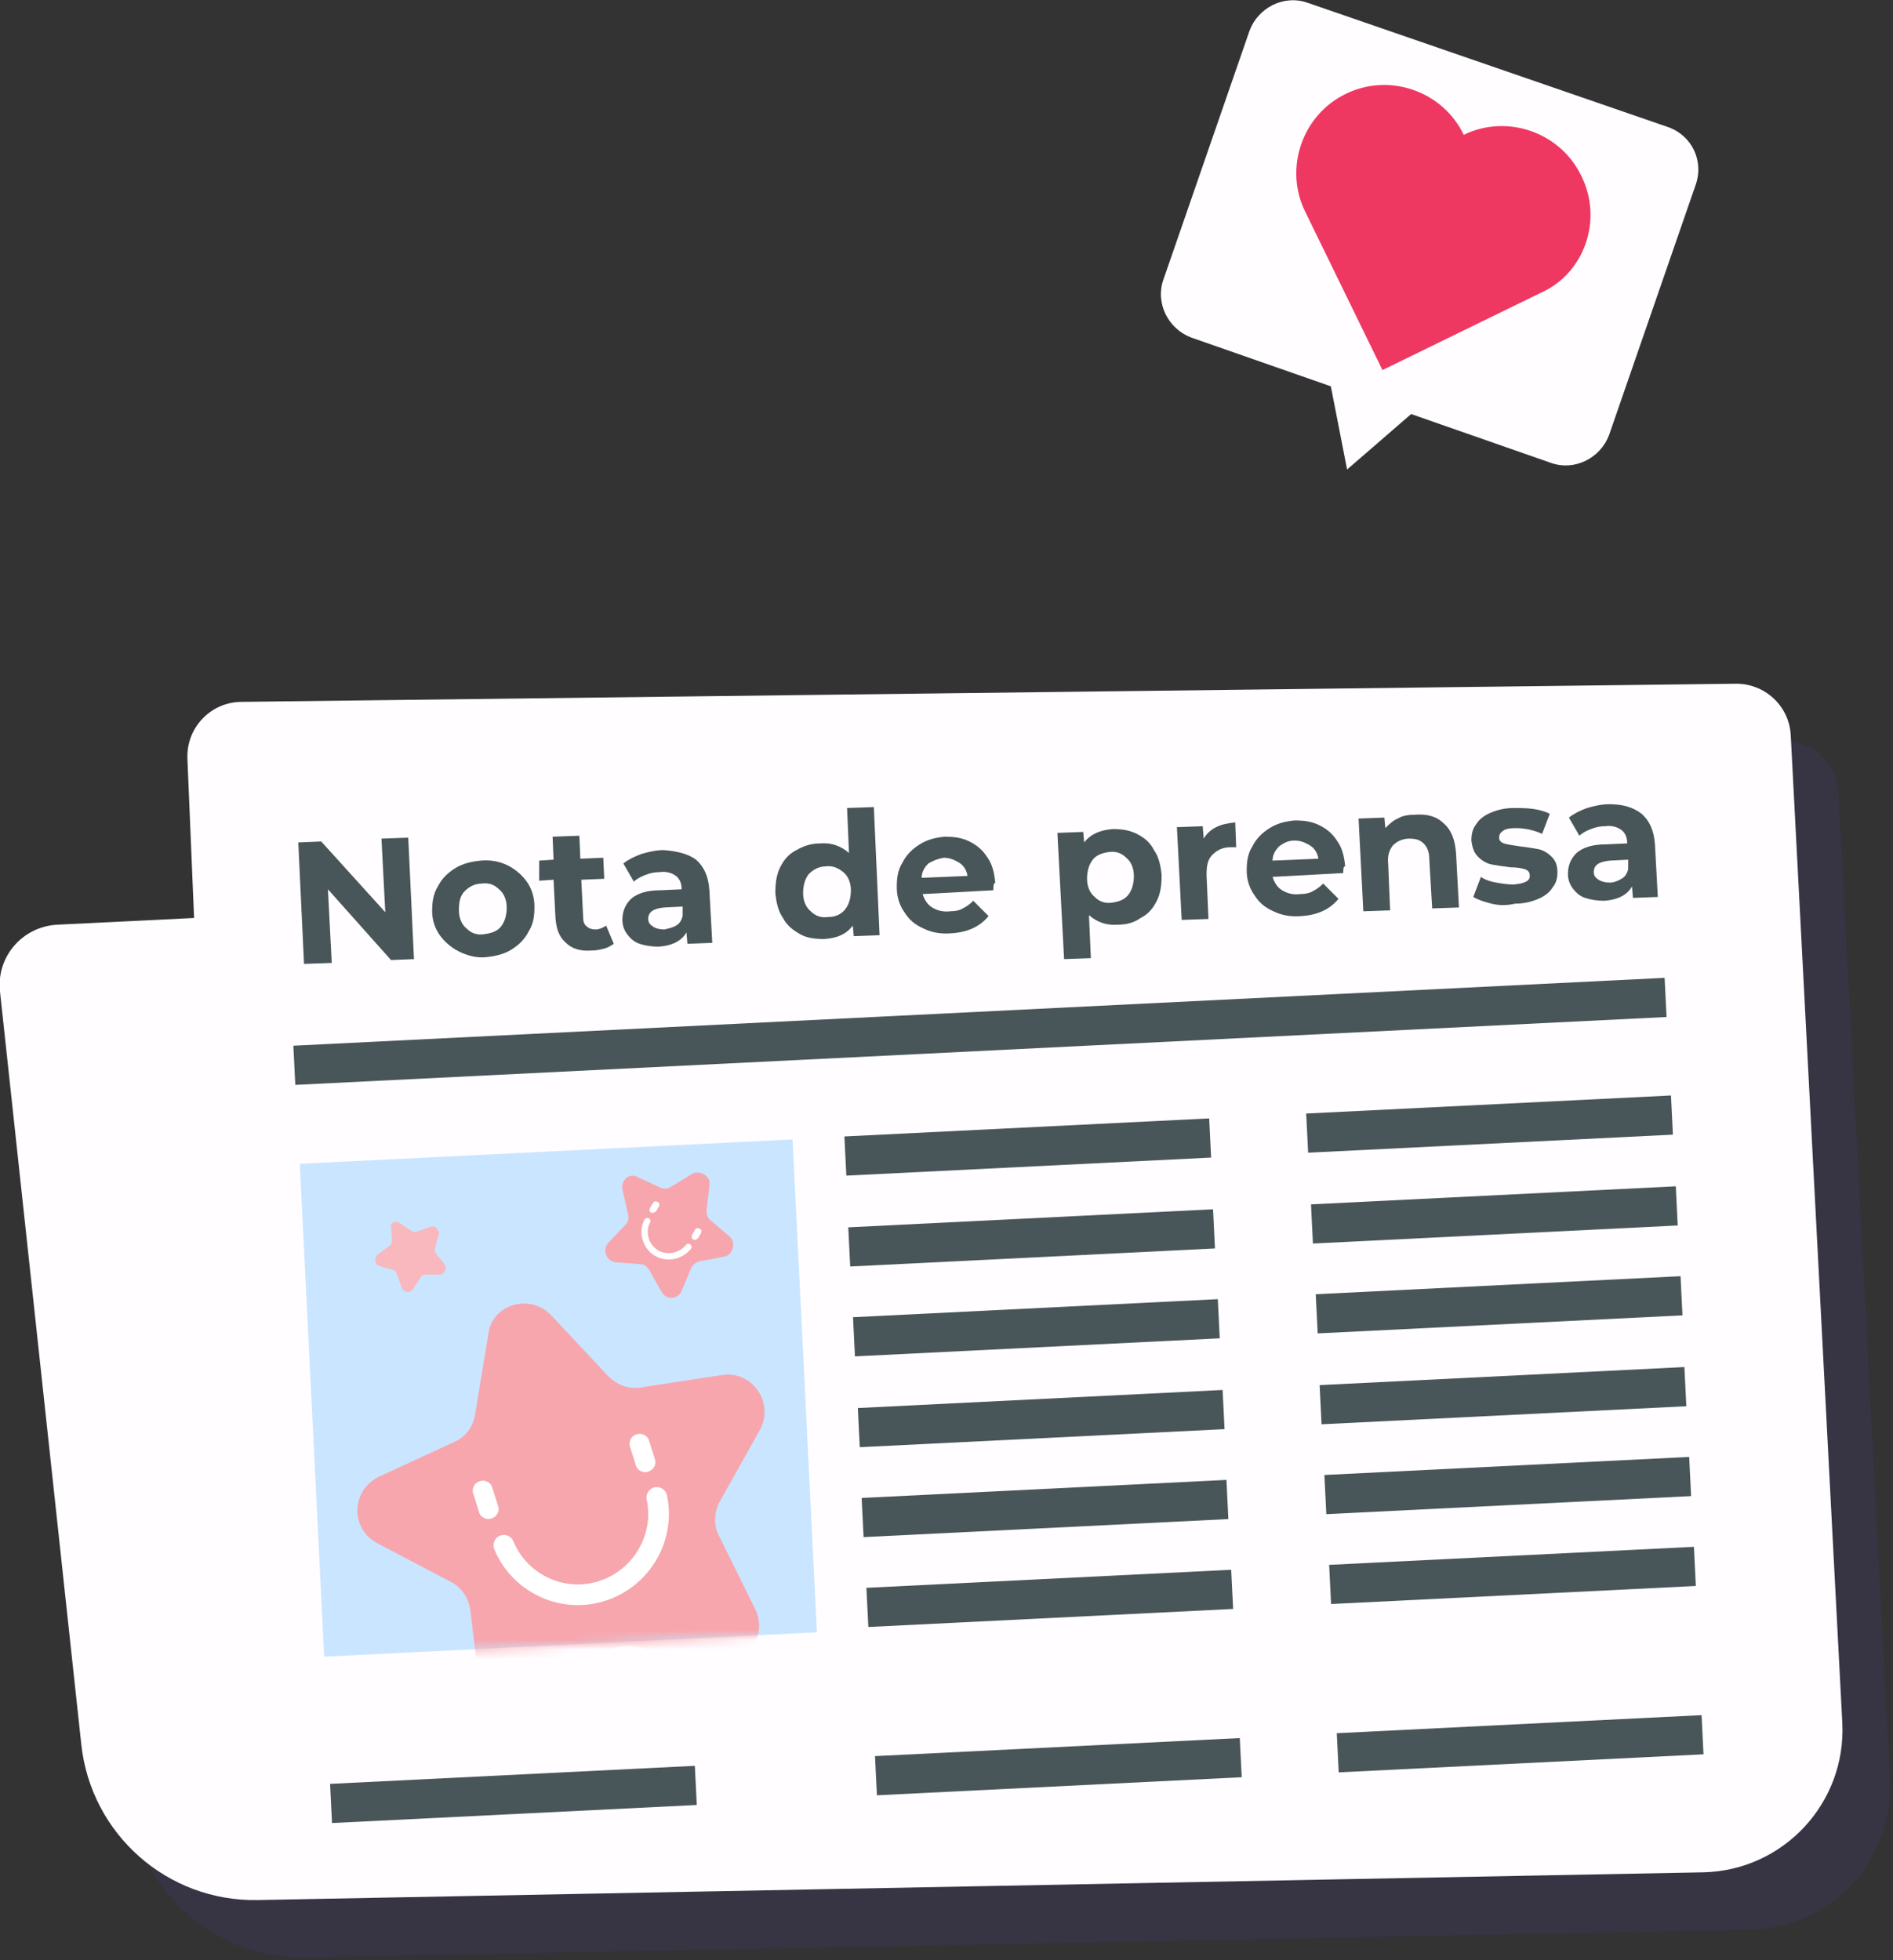 <svg xmlns="http://www.w3.org/2000/svg" width="198" height="205" viewBox="0 0 198 205" fill="none"><rect x="0" y="0" width="198" height="205" fill="#333333" stroke="none"/><g clip-path="url(#clip0)"><path opacity="0.3" d="M30.1 79.4L186.6 77.5C189.6 77.5 192.1 79.8 192.3 82.8L197.7 186.2C198.1 194.6 191.5 201.6 183.2 201.8L32 204.7C22.5 204.9 14.5 197.8 13.5 188.4L5 109.7C4.6 106.1 7.3 102.9 11 102.7L25.2 102L24.5 85.3C24.5 82.1 27 79.5 30.1 79.4Z" fill="#403867"></path><path d="M25.1 73.4L181.6 71.5C184.6 71.5 187.1 73.8 187.3 76.8L192.7 180.2C193.1 188.6 186.5 195.6 178.2 195.8L27 198.7C17.5 198.9 9.5 191.8 8.5 182.4L-1.36979e-05 103.7C-0.4 100.1 2.3 96.9 6 96.7L20.3 96L19.6 79.3C19.5 76.1 22 73.5 25.1 73.4Z" fill="#FFFDFF"></path><path d="M82.897 119.158L31.358 121.708L33.909 173.246L85.447 170.696L82.897 119.158Z" fill="#CAE5FF"></path><path d="M126.476 116.959L88.322 118.847L88.524 122.942L126.679 121.054L126.476 116.959Z" fill="#485559"></path><path d="M126.879 126.462L88.725 128.35L88.927 132.445L127.081 130.557L126.879 126.462Z" fill="#485559"></path><path d="M127.377 135.861L89.222 137.749L89.425 141.844L127.579 139.956L127.377 135.861Z" fill="#485559"></path><path d="M127.879 145.359L89.725 147.248L89.928 151.343L128.082 149.454L127.879 145.359Z" fill="#485559"></path><path d="M128.279 154.763L90.125 156.651L90.328 160.746L128.482 158.858L128.279 154.763Z" fill="#485559"></path><path d="M128.777 164.161L90.623 166.05L90.826 170.145L128.98 168.257L128.777 164.161Z" fill="#485559"></path><path d="M174.777 114.562L136.623 116.45L136.825 120.545L174.979 118.657L174.777 114.562Z" fill="#485559"></path><path d="M175.28 124.06L137.125 125.948L137.328 130.044L175.482 128.155L175.28 124.06Z" fill="#485559"></path><path d="M175.777 133.459L137.623 135.347L137.826 139.442L175.98 137.554L175.777 133.459Z" fill="#485559"></path><path d="M176.18 142.962L138.026 144.851L138.229 148.946L176.383 147.058L176.18 142.962Z" fill="#485559"></path><path d="M176.68 152.361L138.526 154.249L138.728 158.344L176.883 156.456L176.68 152.361Z" fill="#485559"></path><path d="M177.178 161.76L139.024 163.648L139.226 167.743L177.38 165.855L177.178 161.76Z" fill="#485559"></path><path d="M129.675 181.761L91.521 183.649L91.724 187.744L129.878 185.856L129.675 181.761Z" fill="#485559"></path><path d="M72.678 184.663L34.524 186.552L34.727 190.647L72.881 188.758L72.678 184.663Z" fill="#485559"></path><path d="M174.112 102.259L30.684 109.357L30.887 113.452L174.314 106.354L174.112 102.259Z" fill="#485559"></path><path d="M177.976 179.364L139.822 181.252L140.025 185.347L178.179 183.459L177.976 179.364Z" fill="#485559"></path><path d="M42.7 87.6L43.3 100.3L40.9 100.4L34.3 93L34.7 100.7L31.8 100.8L31.2 88.1L33.6 88L40.3 95.4L39.9 87.7L42.7 87.6Z" fill="#485559"></path><path d="M48 99.5C47.2 99.1 46.5 98.5 46 97.8C45.5 97.1 45.2 96.2 45.2 95.3C45.2 94.4 45.3 93.5 45.8 92.7C46.2 91.9 46.8 91.3 47.6 90.8C48.4 90.3 49.3 90.1 50.3 90C51.3 89.9 52.3 90.1 53.1 90.5C53.9 90.9 54.6 91.5 55.1 92.2C55.6 92.9 55.9 93.8 55.9 94.8C55.9 95.8 55.8 96.6 55.3 97.4C54.9 98.2 54.3 98.8 53.5 99.3C52.7 99.8 51.8 100 50.8 100.1C49.8 100.2 48.8 99.9 48 99.5ZM52.4 96.9C52.8 96.4 53 95.7 53 94.9C53 94.1 52.7 93.4 52.2 93C51.7 92.5 51.1 92.3 50.4 92.4C49.7 92.4 49.1 92.7 48.6 93.2C48.1 93.7 48 94.4 48 95.2C48 96 48.3 96.7 48.8 97.1C49.3 97.6 49.9 97.8 50.6 97.7C51.4 97.6 52 97.4 52.4 96.9Z" fill="#485559"></path><path d="M64.2 98.7C63.9 98.9 63.6 99.1 63.2 99.2C62.8 99.3 62.4 99.4 61.9 99.4C60.7 99.5 59.8 99.2 59.2 98.6C58.5 98 58.2 97.2 58.1 96L57.9 92L56.4 92.1V90L57.9 89.9L57.8 87.5L60.6 87.4L60.7 89.8L63.1 89.7L63.2 91.9L60.8 92L61 96C61 96.4 61.1 96.7 61.4 96.9C61.6 97.1 61.9 97.2 62.3 97.2C62.7 97.2 63.1 97 63.4 96.8L64.2 98.7Z" fill="#485559"></path><path d="M72.8 89.9C73.6 90.6 74.1 91.6 74.2 93.1L74.5 98.6L71.9 98.7L71.8 97.5C71.3 98.4 70.3 98.9 68.9 99C68.2 99 67.5 98.9 66.9 98.7C66.3 98.5 65.9 98.1 65.6 97.7C65.3 97.3 65.1 96.8 65.1 96.2C65.1 95.3 65.4 94.6 66 94C66.7 93.4 67.7 93.1 69.1 93.1L71.3 93C71.3 92.4 71.1 91.9 70.7 91.6C70.3 91.3 69.7 91.1 69 91.2C68.5 91.2 68 91.3 67.5 91.5C67 91.7 66.6 91.9 66.3 92.2L65.2 90.3C65.7 89.9 66.3 89.6 67.1 89.3C67.8 89.1 68.6 88.9 69.4 88.9C70.8 89 72 89.3 72.8 89.9ZM70.7 96.8C71.1 96.6 71.3 96.2 71.4 95.8V94.8L69.5 94.9C68.3 95 67.8 95.4 67.8 96.1C67.8 96.5 68 96.7 68.3 96.9C68.6 97.1 69 97.2 69.5 97.2C69.9 97.1 70.4 97 70.7 96.8Z" fill="#485559"></path><path d="M91.4 84.4L92 97.8L89.3 97.9L89.2 96.8C88.5 97.7 87.6 98.1 86.2 98.2C85.3 98.2 84.4 98.1 83.7 97.7C83 97.3 82.3 96.8 81.9 96C81.4 95.3 81.2 94.4 81.1 93.4C81.1 92.4 81.2 91.5 81.6 90.7C82 89.9 82.5 89.3 83.3 88.9C84 88.5 84.8 88.2 85.8 88.2C87 88.1 88 88.5 88.8 89.2L88.6 84.5L91.4 84.4ZM88.4 95.1C88.8 94.6 89 93.9 89 93.1C89 92.3 88.7 91.6 88.2 91.2C87.7 90.8 87.1 90.5 86.4 90.6C85.7 90.6 85.1 90.9 84.6 91.4C84.2 91.9 84 92.6 84 93.4C84 94.2 84.3 94.9 84.8 95.3C85.3 95.8 85.9 96 86.6 95.9C87.4 95.9 88 95.6 88.4 95.1Z" fill="#485559"></path><path d="M103.9 93.1L96.5 93.5C96.7 94.1 97 94.6 97.5 94.9C98 95.2 98.6 95.4 99.4 95.3C99.9 95.3 100.4 95.2 100.7 95C101.1 94.8 101.4 94.6 101.8 94.2L103.4 95.8C102.5 96.9 101.2 97.5 99.5 97.6C98.4 97.7 97.4 97.5 96.6 97.1C95.7 96.7 95.1 96.2 94.6 95.4C94.1 94.7 93.8 93.8 93.8 92.8C93.8 91.8 93.9 91 94.4 90.2C94.8 89.4 95.4 88.8 96.2 88.3C97 87.8 97.8 87.6 98.8 87.5C99.8 87.5 100.6 87.6 101.4 88C102.2 88.4 102.8 88.9 103.3 89.7C103.8 90.4 104 91.3 104.1 92.3C103.9 92.4 103.9 92.7 103.9 93.1ZM97.1 90.3C96.7 90.7 96.4 91.2 96.4 91.8L101.2 91.6C101.1 91 100.8 90.5 100.3 90.2C99.8 89.9 99.3 89.7 98.7 89.7C98.1 89.8 97.6 90 97.1 90.3Z" fill="#485559"></path><path d="M118.9 87.2C119.7 87.6 120.3 88.1 120.7 88.9C121.2 89.6 121.4 90.5 121.5 91.5C121.5 92.5 121.4 93.4 121 94.2C120.6 95 120.1 95.6 119.3 96C118.6 96.5 117.8 96.7 116.9 96.7C115.7 96.8 114.7 96.4 113.9 95.7L114.1 100.2L111.3 100.3L110.6 87.1L113.3 87L113.4 88.1C114.1 87.2 115.1 86.8 116.4 86.7C117.3 86.7 118.1 86.8 118.9 87.2ZM118 93.6C118.4 93.1 118.6 92.4 118.6 91.6C118.6 90.8 118.3 90.1 117.8 89.7C117.3 89.2 116.7 89 116 89.1C115.3 89.2 114.7 89.4 114.3 89.9C113.9 90.4 113.7 91.1 113.7 91.9C113.7 92.7 114 93.4 114.5 93.8C115 94.3 115.6 94.5 116.3 94.4C117 94.3 117.6 94.1 118 93.6Z" fill="#485559"></path><path d="M127.2 86.5C127.8 86.2 128.4 86.1 129.2 86L129.3 88.6C129 88.6 128.8 88.6 128.7 88.6C127.9 88.6 127.3 88.9 126.8 89.4C126.3 89.9 126.2 90.6 126.2 91.5L126.4 96.1L123.6 96.2L123.1 86.5L125.8 86.4L125.9 87.7C126.2 87.2 126.6 86.8 127.2 86.5Z" fill="#485559"></path><path d="M140.5 91.3L133.1 91.7C133.3 92.3 133.6 92.8 134.1 93.1C134.6 93.4 135.2 93.6 136 93.5C136.5 93.5 137 93.4 137.3 93.2C137.7 93 138 92.8 138.4 92.4L140 94C139.1 95.1 137.8 95.7 136.1 95.8C135 95.9 134 95.7 133.2 95.3C132.3 94.9 131.7 94.4 131.2 93.6C130.7 92.9 130.4 92 130.4 91.1C130.4 90.1 130.5 89.3 131 88.5C131.4 87.7 132 87.1 132.8 86.6C133.6 86.1 134.4 85.9 135.4 85.8C136.4 85.8 137.2 85.9 138 86.3C138.8 86.7 139.4 87.2 139.9 88C140.4 88.7 140.6 89.6 140.7 90.6C140.5 90.6 140.5 90.9 140.5 91.3ZM133.8 88.5C133.4 88.9 133.1 89.4 133.1 90L137.9 89.8C137.8 89.2 137.5 88.7 137 88.4C136.5 88.1 136 87.9 135.4 87.9C134.7 87.9 134.2 88.2 133.8 88.5Z" fill="#485559"></path><path d="M151 86.1C151.8 86.8 152.2 87.8 152.3 89.3L152.6 94.9L149.8 95L149.5 89.9C149.5 89.1 149.3 88.6 148.9 88.2C148.5 87.8 148 87.7 147.4 87.7C146.7 87.7 146.1 88 145.7 88.4C145.3 88.9 145.1 89.5 145.2 90.4L145.4 95.2L142.6 95.3L142.1 85.6L144.8 85.5L144.9 86.6C145.3 86.2 145.7 85.8 146.2 85.6C146.7 85.3 147.3 85.2 148 85.2C149.3 85.1 150.3 85.4 151 86.1Z" fill="#485559"></path><path d="M156 94.5C155.2 94.3 154.6 94.1 154.1 93.8L154.9 91.7C155.3 92 155.9 92.2 156.5 92.3C157.1 92.4 157.7 92.5 158.3 92.5C159.5 92.4 160.1 92.1 160 91.5C160 91.2 159.8 91 159.5 90.9C159.2 90.8 158.7 90.7 158 90.7C157.2 90.6 156.5 90.5 156 90.4C155.5 90.3 155 90 154.6 89.6C154.2 89.2 154 88.7 153.9 87.9C153.9 87.3 154 86.7 154.4 86.2C154.7 85.7 155.2 85.3 155.9 85C156.6 84.7 157.4 84.5 158.3 84.5C159 84.5 159.7 84.5 160.4 84.6C161.1 84.7 161.7 84.9 162.1 85.1L161.3 87.2C160.4 86.8 159.5 86.6 158.5 86.6C157.9 86.6 157.4 86.7 157.2 86.9C156.9 87.1 156.8 87.3 156.8 87.6C156.8 87.9 157 88.1 157.3 88.2C157.6 88.3 158.2 88.4 158.9 88.5C159.7 88.6 160.4 88.7 160.9 88.8C161.4 88.9 161.9 89.2 162.3 89.6C162.7 90 162.9 90.5 162.9 91.2C162.9 91.8 162.8 92.3 162.4 92.8C162.1 93.3 161.6 93.7 160.9 94C160.2 94.3 159.4 94.5 158.5 94.5C157.6 94.7 156.8 94.7 156 94.5Z" fill="#485559"></path><path d="M171.7 85.1C172.5 85.8 173 86.8 173.1 88.3L173.4 93.8L170.8 93.9L170.7 92.7C170.2 93.6 169.2 94.1 167.8 94.2C167.1 94.2 166.4 94.1 165.8 93.9C165.2 93.7 164.8 93.3 164.5 92.9C164.2 92.5 164 92 164 91.4C164 90.5 164.3 89.8 164.9 89.2C165.6 88.6 166.6 88.3 168 88.3L170.2 88.2C170.2 87.6 170 87.1 169.6 86.8C169.2 86.5 168.6 86.3 167.9 86.4C167.4 86.4 166.9 86.5 166.4 86.7C165.9 86.9 165.5 87.1 165.2 87.4L164.1 85.5C164.6 85.1 165.2 84.8 166 84.5C166.7 84.3 167.5 84.1 168.3 84.1C169.7 84.1 170.8 84.4 171.7 85.1ZM169.6 91.9C170 91.7 170.2 91.3 170.3 90.9V89.9L168.4 90C167.2 90.1 166.7 90.5 166.7 91.2C166.7 91.6 166.9 91.8 167.2 92C167.5 92.2 167.9 92.3 168.4 92.3C168.8 92.3 169.3 92.1 169.6 91.9Z" fill="#485559"></path><mask id="mask0" maskUnits="userSpaceOnUse" x="31" y="119" width="55" height="55"><path d="M82.897 119.158L31.358 121.708L33.909 173.246L85.447 170.696L82.897 119.158Z" fill="#CAE5FF"></path></mask><g mask="url(#mask0)"><path d="M57.7 137.6L63.6 143.9C64.5 144.8 65.7 145.3 67 145.1L75.5 143.8C78.7 143.3 81 146.7 79.5 149.5L75.3 157C74.7 158.1 74.6 159.5 75.2 160.6L79 168.3C80.4 171.2 77.9 174.5 74.8 173.8L66.4 172.2C65.1 172 63.9 172.3 62.9 173.2L56.8 179.2C54.5 181.5 50.6 180.1 50.2 176.9L49.2 168.4C49 167.1 48.3 166 47.1 165.4L39.5 161.4C36.6 159.9 36.7 155.8 39.7 154.4L47.5 150.8C48.7 150.3 49.5 149.2 49.7 147.9L51.1 139.4C51.5 136.4 55.5 135.2 57.7 137.6Z" fill="#F7A6AD"></path><path d="M68.7 156.6C69.6 160.8 67.1 165.1 62.9 166.4C58.7 167.7 54.3 165.5 52.7 161.6" stroke="white" stroke-width="2.162" stroke-miterlimit="10" stroke-linecap="round" stroke-linejoin="round"></path><path d="M51.4 158.8C50.8 159 50.2 158.6 50.1 158.1L49.5 156.2C49.3 155.6 49.7 155 50.2 154.9C50.8 154.7 51.4 155.1 51.5 155.6L52.1 157.5C52.3 158 52 158.6 51.4 158.8Z" fill="white"></path><path d="M67.8 153.9C67.2 154.1 66.6 153.7 66.5 153.2L65.9 151.3C65.7 150.7 66.1 150.1 66.6 150C67.2 149.8 67.8 150.2 67.9 150.7L68.5 152.6C68.7 153.1 68.4 153.7 67.8 153.9Z" fill="white"></path></g><path d="M74.2 124L73.9 126.6C73.9 127 74 127.4 74.3 127.6L76.3 129.3C77 129.9 76.7 131.2 75.8 131.4L73.2 131.9C72.8 132 72.5 132.2 72.3 132.6L71.3 135C70.9 135.9 69.7 136 69.2 135.1L67.9 132.8C67.7 132.5 67.4 132.2 67 132.2L64.4 132C63.4 131.9 63 130.7 63.6 130L65.4 128.1C65.7 127.8 65.8 127.4 65.7 127L65.1 124.4C64.9 123.4 65.9 122.6 66.7 123.1L69.1 124.2C69.5 124.4 69.9 124.3 70.2 124.1L72.5 122.7C73.3 122.4 74.4 123 74.2 124Z" fill="#F7A6AD"></path><path d="M72 130.4C71.2 131.4 69.7 131.7 68.6 131C67.5 130.3 67.1 128.8 67.7 127.7" stroke="white" stroke-width="0.661" stroke-miterlimit="10" stroke-linecap="round" stroke-linejoin="round"></path><path d="M68.1 126.8C67.9 126.7 67.9 126.5 68 126.3L68.3 125.8C68.4 125.6 68.6 125.6 68.8 125.7C69 125.8 69 126 68.9 126.2L68.6 126.7C68.4 126.8 68.2 126.9 68.1 126.8Z" fill="white"></path><path d="M72.5 129.6C72.3 129.5 72.3 129.3 72.4 129.1L72.7 128.6C72.8 128.4 73 128.4 73.2 128.5C73.4 128.6 73.4 128.8 73.3 129L73 129.5C72.8 129.7 72.6 129.7 72.5 129.6Z" fill="white"></path><path d="M41.8 127.9L43 128.7C43.2 128.8 43.4 128.9 43.6 128.8L45 128.3C45.5 128.1 46 128.6 45.9 129.1L45.5 130.5C45.4 130.7 45.5 130.9 45.6 131.1L46.5 132.2C46.8 132.6 46.5 133.3 46 133.3H44.5C44.3 133.3 44.1 133.4 44 133.6L43.2 134.8C42.9 135.3 42.2 135.2 42 134.6L41.5 133.2C41.4 133 41.3 132.8 41.1 132.8L39.7 132.4C39.2 132.3 39.1 131.6 39.5 131.2L40.7 130.3C40.9 130.2 41 130 41 129.7L40.9 128.2C40.8 127.9 41.4 127.6 41.8 127.9Z" fill="#F9B8BD"></path><path d="M174.5 13.3L136.8 0.3C134.3 -0.6 131.6 0.8 130.7 3.2L121.7 29.2C120.8 31.7 122.2 34.4 124.6 35.3L139.2 40.4L140.9 49.1L147.6 43.3L162.2 48.4C164.7 49.3 167.4 47.9 168.3 45.5L177.3 19.5C178.3 16.9 177 14.2 174.5 13.3Z" fill="#FFFDFF"></path><path d="M165.4 18.4C163.2 13.8 157.6 11.9 153.1 14.1C150.9 9.5 145.3 7.6 140.8 9.8C136.2 12 134.3 17.6 136.5 22.1L144.6 38.7L161.2 30.6C165.7 28.6 167.7 23 165.4 18.4Z" fill="#EE3861"></path></g><defs><clipPath id="clip0"><rect width="197.7" height="204.7" fill="white"></rect></clipPath></defs></svg>